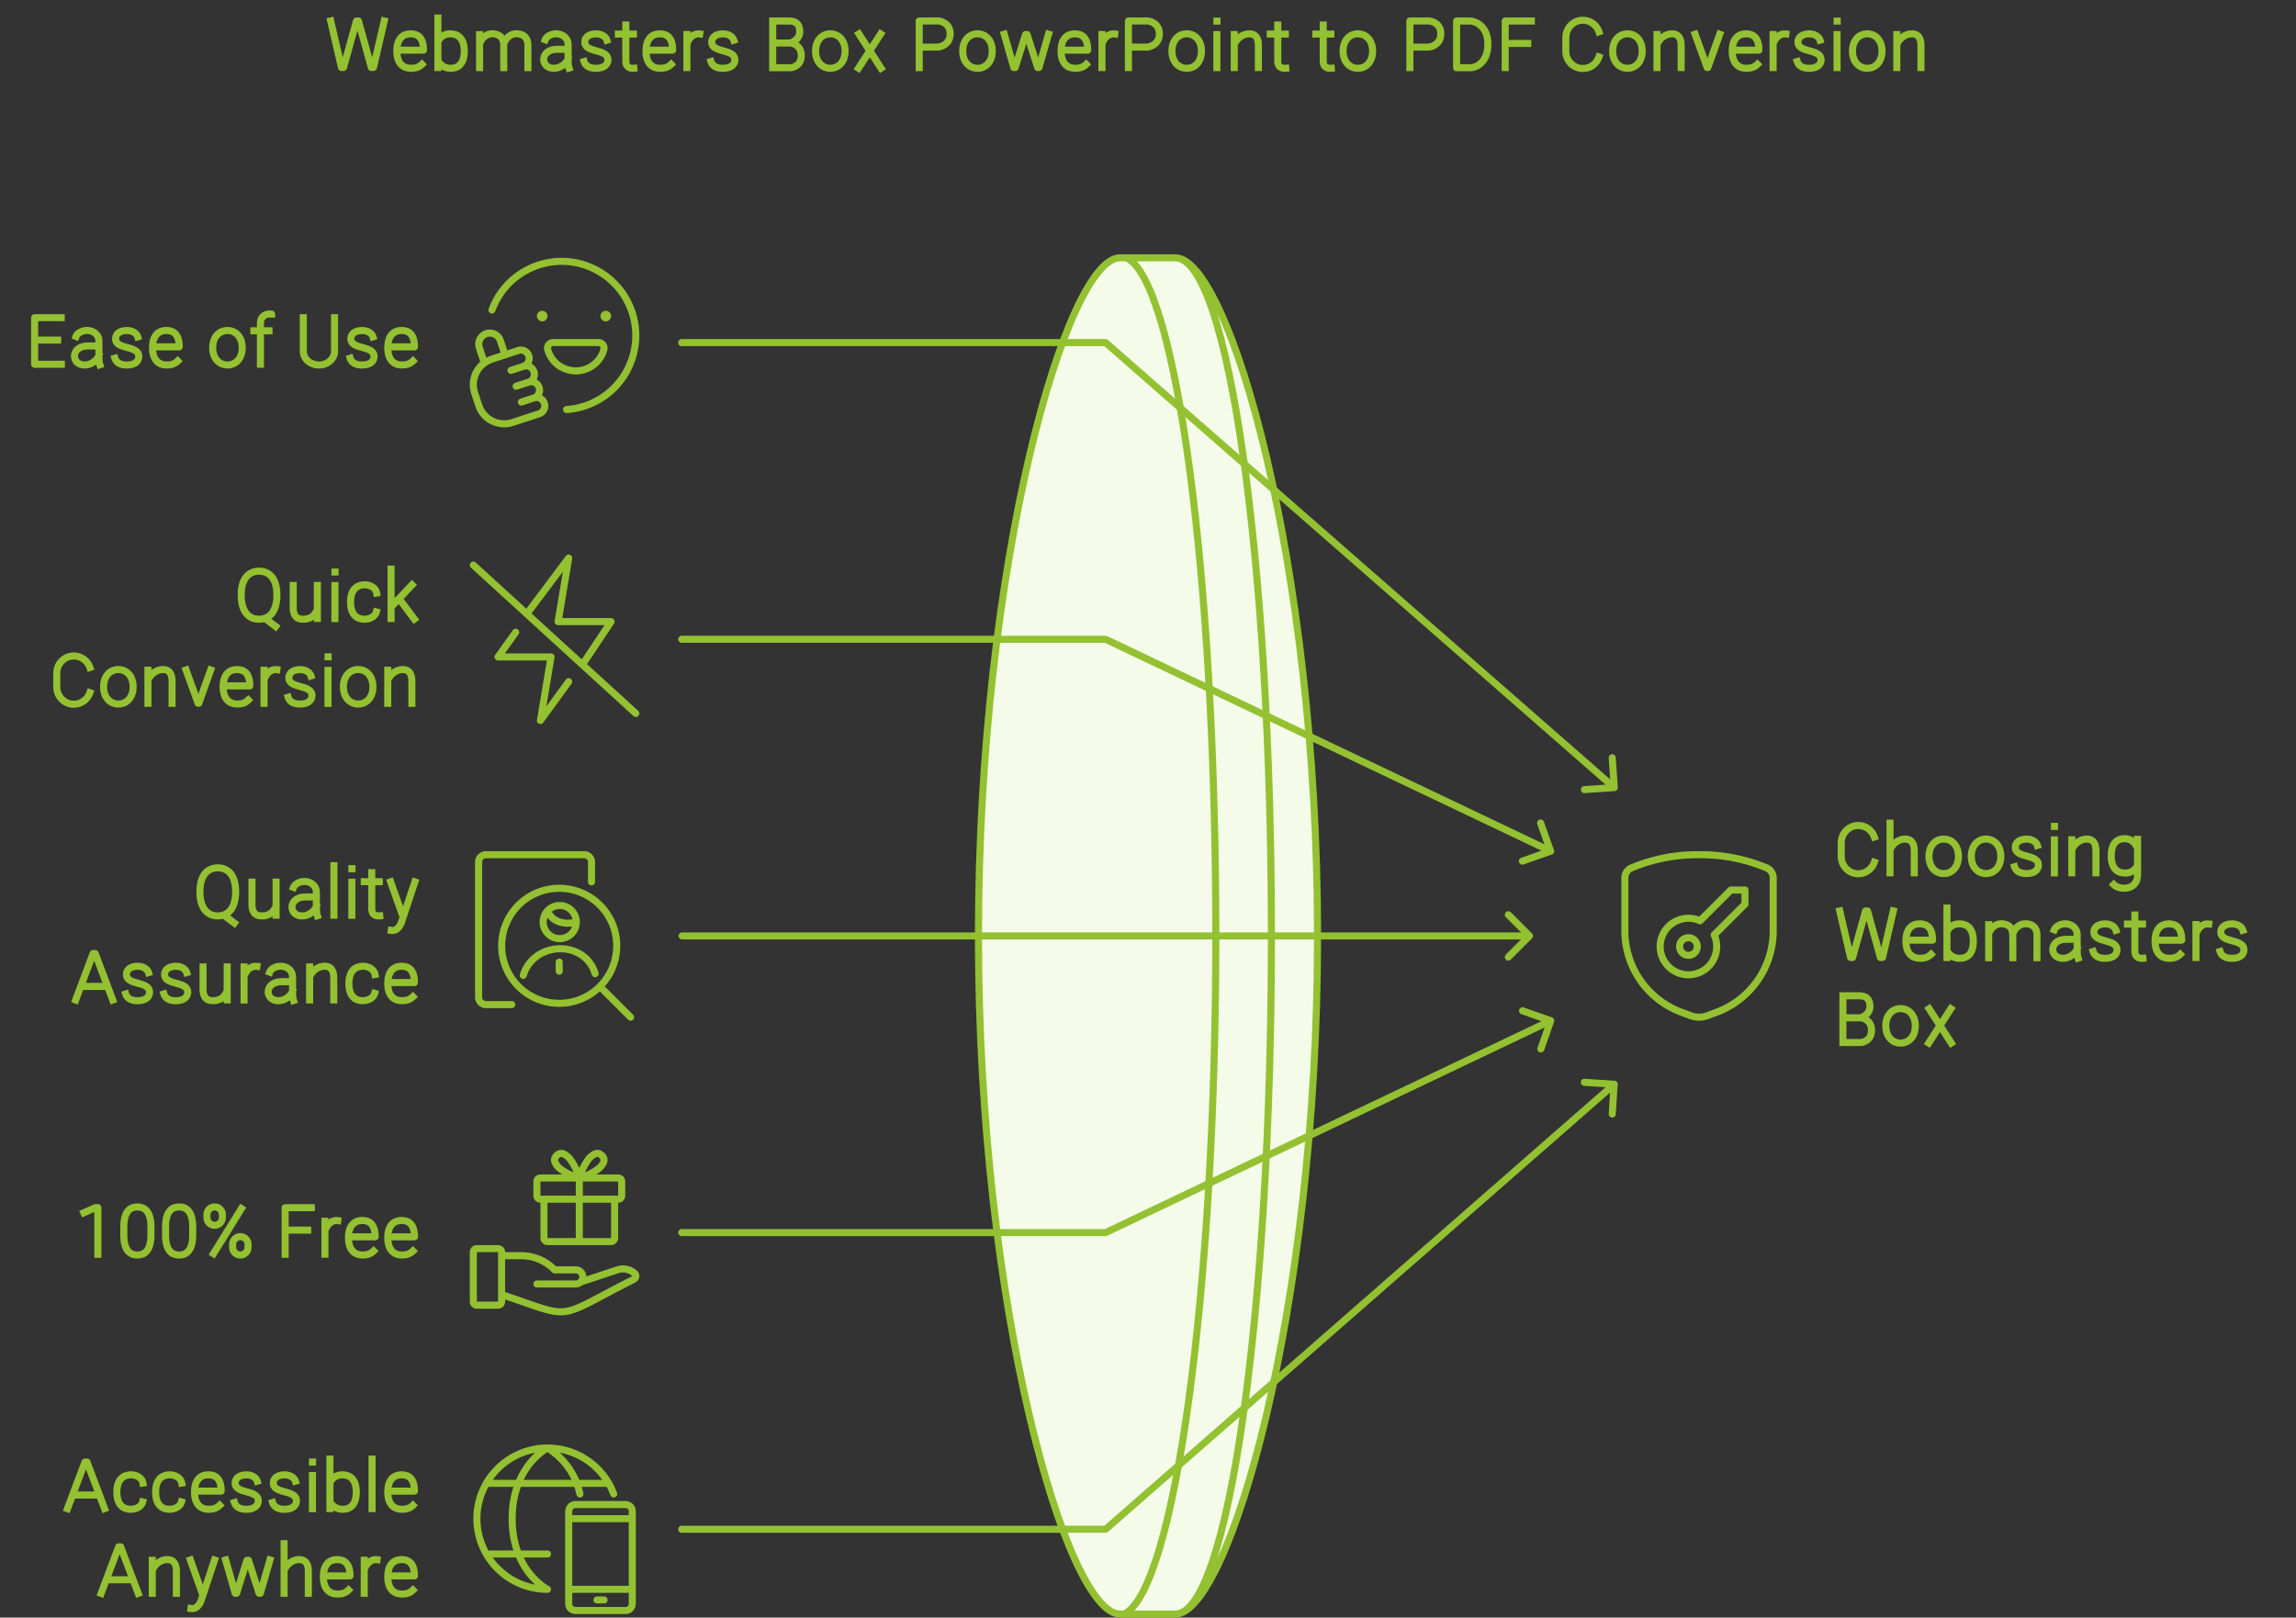 <svg width="650" height="458" style="fill:none;stroke:none;fill-rule:evenodd;clip-rule:evenodd;stroke-linecap:round;stroke-linejoin:round;stroke-miterlimit:1.5" xmlns="http://www.w3.org/2000/svg"><rect width="100%" height="100%" fill="#333333" stroke="none"/><g style="mix-blend-mode:multiply"><path d="M332.767 457C347.755 457 373 371.039 373 265S347.755 73 332.767 73c15.008.01 27.175 86.222 27.175 192s-12.167 191.99-27.175 192Zm-.001 0c15.009-.01 27.175-86.222 27.175-192S347.775 73.01 332.766 73h-13.809c14.104 6.888 25.242 90.472 25.242 192s-11.816 185.112-25.92 192h14.487ZM344.2 265c0 101.528-11.817 185.112-25.92 192h-1.219C302.073 457 277 371.039 277 265s25.073-192 40.061-192h1.897c14.103 6.888 25.242 90.472 25.242 192Z" xmlns="http://www.w3.org/2000/svg" fill="#f5fbe9" data-item-order="-102878" data-item-id="-1.cu_sy_90wmwsv3imti" data-item-class="ScenePart Fill Stroke" data-item-index="-1" data-renderer-id="0"/><path d="M332.767 457C347.755 457 373 371.039 373 265S347.755 73 332.767 73c15.008.01 27.175 86.222 27.175 192s-12.167 191.99-27.175 192Zm-.001 0c15.009-.01 27.175-86.222 27.175-192S347.775 73.01 332.766 73h-13.809c14.104 6.888 25.242 90.472 25.242 192s-11.816 185.112-25.92 192h14.487ZM344.2 265c0 101.528-11.817 185.112-25.92 192h-1.219C302.073 457 277 371.039 277 265s25.073-192 40.061-192h1.897c14.103 6.888 25.242 90.472 25.242 192Z" xmlns="http://www.w3.org/2000/svg" stroke="#93c131" stroke-width="2" data-item-order="-102878" data-item-id="-1.cu_sy_90wmwsv3imti" data-item-class="ScenePart Fill Stroke" data-item-index="-1" data-renderer-id="0"/><path d="M457 307 313 433H193m255.521-126.554 8.448.54-.541 8.448" xmlns="http://www.w3.org/2000/svg" stroke="#93c131" stroke-width="2" data-item-order="-102875" data-item-id="5.cu_sy_4l34scv3inlv" data-item-class="ScenePart Indexed Stroke" data-item-index="5" data-renderer-id="0"/><path d="m439 289-126 60H193m238.03-62.803 7.987 2.802-2.801 7.987" xmlns="http://www.w3.org/2000/svg" stroke="#93c131" stroke-width="2" data-item-order="-102873" data-item-id="4.cu_sy_4l34scv3inlu" data-item-class="ScenePart Indexed Stroke" data-item-index="4" data-renderer-id="0"/><path d="M433 265H193.109m233.906-6 5.985 5.985-5.985 5.985" xmlns="http://www.w3.org/2000/svg" stroke="#93c131" stroke-width="2" data-item-order="-102871" data-item-id="3.cu_sy_4l34scv3inlt" data-item-class="ScenePart Indexed Stroke" data-item-index="3" data-renderer-id="0"/><path d="m439 241-126-60H193m243.146 52.015 2.824 7.979-7.98 2.825" xmlns="http://www.w3.org/2000/svg" stroke="#93c131" stroke-width="2" data-item-order="-102869" data-item-id="2.cu_sy_90wmwsv3imtk" data-item-class="ScenePart Indexed Stroke" data-item-index="2" data-renderer-id="0"/><path d="M457 223 313 97H193m263.421 117.547.584 8.444-8.445.584" xmlns="http://www.w3.org/2000/svg" stroke="#93c131" stroke-width="2" data-item-order="-102867" data-item-id="1.cu_sy_90wmwsv3imtj" data-item-class="ScenePart Indexed Indexed_1 Stroke" data-item-index="1" data-renderer-id="0"/><path d="m93.617 5.93 3.054 13.174h.578l3.676-13.172h.546l3.657 13.172h.597l3.053-13.174m10.68 12.288c-.974.937-1.999 1.12-3.184 1.12-2.07 0-3.932-1.31-3.932-4.882 0-3.572 1.809-4.883 3.878-4.883 2.068 0 3.672 1.057 3.672 4.628h-7.22m11.293 4.923v-14m.384 6.014c.689-1.036 1.885-1.563 3.14-1.563 2.18 0 3.938 1.311 3.938 4.883 0 3.571-1.651 4.882-3.833 4.882-1.297 0-2.387-.46-3.245-1.537m11.43-7.989.001 9.348m6.834 0-.01-6.692c-.065-.944-.432-2.392-2.306-2.82-1.94-.445-3.42.598-4.156 1.945m13.307 7.567v-6.054c0-.712.115-2.902-2.316-3.459-2.03-.465-3.563.698-4.264 2.134m11.479-.537c.364-.966 1.78-1.68 3.12-1.68 1.854 0 3.356 1.314 3.356 2.933l.006 1.458v2.614c0 1.043-.025 1.782.277 2.707m-.657-5.321h-2.728c-2.503 0-3.803 1.386-3.803 2.88s1.238 2.504 2.854 2.504c1.982 0 3.608-1.453 4.008-2.609m11.037-5.35c-.296-.978-1.45-1.798-3.06-1.798-1.888 0-3.108.863-3.2 2.167-.104 1.495 1.13 2.07 3.06 2.588 1.694.458 3.637.938 3.483 2.783-.1 1.189-1.076 2.224-3.433 2.224-1.906 0-2.983-.816-3.318-1.922m14.09 1.902c-1.41.14-2.268-.594-2.268-1.94V7.082m2.15 2.561h-1.764m-2.496 0h1.733m13.202 8.576c-.973.937-1.998 1.12-3.183 1.12-2.07 0-3.932-1.31-3.932-4.882 0-3.572 1.809-4.883 3.878-4.883 2.068 0 3.672 1.057 3.672 4.628h-7.22m14.873-4.592c-1.38-.19-2.629.71-3.271 2.01m-.355-1.846v9.35m13.289-7.742c-.296-.977-1.45-1.797-3.06-1.797-1.888 0-3.108.863-3.2 2.167-.104 1.495 1.13 2.07 3.06 2.588 1.694.458 3.637.938 3.483 2.783-.1 1.189-1.076 2.224-3.433 2.224-1.906 0-2.983-.816-3.318-1.922m17.474 1.756V5.945m.443 6.235h4.204m-4.204-6.235h4.15c1.75 0 3.063.657 3.063 3.063 0 1.925-1.787 2.917-2.68 3.172 1.04.073 3.117.886 3.117 3.554 0 2.67-2.078 3.41-3.117 3.446h-4.533m20.05-4.723c0 3.065-1.87 4.883-4.179 4.883-2.308 0-4.179-1.818-4.179-4.883 0-3.066 1.871-4.884 4.18-4.884 2.307 0 4.178 1.819 4.178 4.884Zm3.911-4.846 2.991 4.632m3.272 5.067-3.097-4.796m2.986-4.903-6.263 9.7m17.184-.18V5.944l5.279-.016c1.098.039 3.483.821 3.483 3.644 0 2.822-2.385 3.682-3.483 3.759l-4.75.014m20.147 1.112c0 3.065-1.87 4.883-4.179 4.883-2.308 0-4.179-1.818-4.179-4.883 0-3.066 1.871-4.884 4.18-4.884 2.307 0 4.178 1.819 4.178 4.884Zm3.391-4.767 2.715 9.43h.379l2.941-9.338h.435l3.006 9.337h.35l2.717-9.43m10.667 8.53c-.974.936-1.999 1.12-3.184 1.12-2.07 0-3.932-1.311-3.932-4.883s1.809-4.883 3.878-4.883c2.068 0 3.672 1.057 3.672 4.628h-7.22m14.873-4.592c-1.38-.19-2.629.71-3.27 2.01m-.356-1.846v9.35m7.492.008V5.944l5.279-.016c1.098.039 3.483.821 3.483 3.644 0 2.822-2.385 3.682-3.483 3.759l-4.75.014m20.147 1.112c0 3.065-1.87 4.883-4.179 4.883-2.308 0-4.179-1.818-4.179-4.883 0-3.066 1.871-4.884 4.18-4.884 2.307 0 4.178 1.819 4.178 4.884Zm4.371-8.486h.024m-.04 3.833v9.34m4.927-9.364v9.348m6.835 0v-6.054c0-.712.095-3.284-2.288-3.487-1.758-.15-3.447.975-4.223 2.37m14.256 7.369c-1.41.14-2.267-.594-2.267-1.94V7.082m2.15 2.561h-1.764m-2.496 0h1.733m15.524 9.684c-1.41.14-2.267-.594-2.267-1.94V7.082m2.15 2.561h-1.764m-2.496 0h1.733m14.352 4.815c0 3.065-1.87 4.883-4.179 4.883-2.308 0-4.179-1.818-4.179-4.883 0-3.066 1.871-4.884 4.18-4.884 2.307 0 4.178 1.819 4.178 4.884Zm10.554 4.674V5.944l5.279-.016c1.098.039 3.483.821 3.483 3.644 0 2.822-2.385 3.682-3.483 3.759l-4.75.014m16.707 5.835-4.01.003V5.948l3.627-.002c1.453-.036 5.233 1.227 5.233 6.565 0 5.337-3.525 6.67-4.85 6.67Zm17.158-13.235-7.409.005v13.174m6.376-6.826h-5.939m26.104 3.832c-.66 1.904-2.45 3.268-4.552 3.268-2.665 0-4.826-2.19-4.826-4.894V10.62c0-2.703 2.16-4.894 4.826-4.894 2.103 0 3.891 1.364 4.552 3.268m12.24 5.462c0 3.065-1.87 4.883-4.179 4.883-2.308 0-4.179-1.818-4.179-4.883 0-3.066 1.871-4.884 4.18-4.884 2.307 0 4.178 1.819 4.178 4.884Zm4.192-4.677v9.348m6.834 0v-6.054c0-.712.096-3.284-2.287-3.487-1.758-.15-3.447.975-4.223 2.37m17.44-2.266-3.37 9.428h-.2l-3.405-9.428m17.62 8.527c-.974.937-1.999 1.12-3.184 1.12-2.07 0-3.933-1.31-3.933-4.882 0-3.572 1.81-4.883 3.879-4.883 2.068 0 3.672 1.057 3.672 4.628h-7.22m14.873-4.592c-1.38-.19-2.629.71-3.271 2.01m-.355-1.846v9.35m13.289-7.742c-.296-.977-1.45-1.797-3.06-1.797-1.888 0-3.108.863-3.2 2.167-.104 1.495 1.13 2.07 3.06 2.588 1.694.458 3.637.938 3.483 2.783-.1 1.189-1.076 2.224-3.433 2.224-1.906 0-2.983-.816-3.318-1.922m11.298-11.453h.024m-.04 3.833v9.34m12.725-4.687c0 3.065-1.871 4.883-4.179 4.883-2.308 0-4.179-1.818-4.179-4.883 0-3.066 1.871-4.884 4.18-4.884 2.307 0 4.178 1.819 4.178 4.884Zm4.192-4.677v9.348m6.834 0v-6.054c0-.712.096-3.284-2.287-3.487-1.758-.15-3.447.975-4.223 2.37" xmlns="http://www.w3.org/2000/svg" stroke-linecap="square" stroke-linejoin="miter" stroke-miterlimit="4" stroke="#93c131" stroke-width="2" data-item-order="0" data-item-id="tx_webmaste_zog4qkv3iozu" data-item-class="Label Stroke SceneTarget SceneTitle" data-item-index="none" data-renderer-id="0"/><path d="m17.367 103.137-7.563.005V89.95h7.522m-1.012 6.347h-6.046m11.26-1.051c.364-.966 1.78-1.68 3.12-1.68 1.854 0 3.356 1.314 3.356 2.933l.006 1.458v2.614c0 1.043-.025 1.782.276 2.707m-.656-5.321h-2.728c-2.503 0-3.803 1.386-3.803 2.88 0 1.495 1.238 2.504 2.854 2.504 1.982 0 3.608-1.453 4.008-2.609m11.037-5.35c-.296-.978-1.45-1.798-3.06-1.798-1.888 0-3.108.863-3.2 2.167-.104 1.495 1.13 2.07 3.06 2.588 1.694.458 3.637.938 3.483 2.783-.1 1.189-1.076 2.224-3.433 2.224-1.906 0-2.983-.816-3.318-1.922m17.767.794c-.973.937-1.998 1.12-3.183 1.12-2.07 0-3.933-1.31-3.933-4.882 0-3.572 1.81-4.883 3.879-4.883 2.068 0 3.672 1.057 3.672 4.628h-7.22m25.065.256c0 3.065-1.871 4.883-4.179 4.883-2.308 0-4.179-1.818-4.179-4.883s1.871-4.884 4.18-4.884c2.307 0 4.178 1.819 4.178 4.884Zm8.307-9.53a6.44 6.44 0 0 0-.577-.02c-1.58 0-2.577 1.128-2.577 2.518v11.704m2.425-9.465h-2.089m-2.188 0h1.526m12.465-3.717v9.531c0 2.133 1.98 3.862 4.422 3.862 2.442 0 4.421-1.73 4.421-3.862v-9.531m10.886 5.434c-.296-.977-1.45-1.797-3.06-1.797-1.888 0-3.108.863-3.2 2.167-.104 1.495 1.13 2.07 3.06 2.588 1.694.458 3.637.938 3.483 2.783-.1 1.189-1.076 2.224-3.433 2.224-1.906 0-2.983-.816-3.318-1.922m17.767.794c-.973.937-1.998 1.12-3.183 1.12-2.07 0-3.932-1.31-3.932-4.882 0-3.572 1.809-4.883 3.878-4.883 2.068 0 3.672 1.057 3.672 4.628h-7.22" xmlns="http://www.w3.org/2000/svg" stroke-linecap="square" stroke-linejoin="miter" stroke-miterlimit="4" stroke="#93c131" stroke-width="2" data-item-order="0" data-item-id="tx_easeofus_18k34zgv3io75" data-item-class="Label Stroke SceneTarget Indexed Indexed_1" data-item-index="1" data-renderer-id="0"/><path d="M139.274 87.782a21 21 0 1 1 21.126 28.174M153.5 90a.5.5 0 1 1 .5-.5.5.5 0 0 1-.5.5m18 0a.5.5 0 1 1 .5-.5.5.5 0 0 1-.5.5m-2.144 6.984a1.6 1.6 0 0 1 1.6 2 8.222 8.222 0 0 1-9.988 5.762 8.106 8.106 0 0 1-5.908-5.762 1.6 1.6 0 0 1 1.18-1.95 1.696 1.696 0 0 1 .412-.05ZM137 102.42l-1.304-3.984a3.144 3.144 0 0 1 2-3.968h0a3.146 3.146 0 0 1 3.968 2.01l1.306 3.984m6.724.312-.018-.056a2.33 2.33 0 0 0-2.938-1.488l-3.538 1.17-1.45.474-2.522.828a7.584 7.584 0 0 0-4.85 9.556l1.154 3.518a7.584 7.584 0 0 0 9.566 4.846l2.522-.822 5-1.634a2.332 2.332 0 0 0 1.488-2.94l-.018-.054a2.328 2.328 0 0 0-2.938-1.49 2.33 2.33 0 0 0 1.488-2.938l-.018-.056a2.33 2.33 0 0 0-2.94-1.488 2.328 2.328 0 0 0 1.49-2.938l-.026-.062a2.332 2.332 0 0 0-2.94-1.488 2.326 2.326 0 0 0 1.488-2.938Zm-6.494-.374 3.542-1.16a2.33 2.33 0 0 1 2.938 1.488l.018.056a2.328 2.328 0 0 1-1.498 2.928l-3.542 1.16m.006 0 3.542-1.16a2.332 2.332 0 0 1 2.94 1.488l.018.056a2.328 2.328 0 0 1-1.49 2.944l-3.54 1.16m0-.006 3.54-1.16a2.33 2.33 0 0 1 2.94 1.488l.018.056a2.33 2.33 0 0 1-1.488 2.938l-3.544 1.162m0 0 3.542-1.162a2.328 2.328 0 0 1 2.938 1.49l.018.054a2.332 2.332 0 0 1-1.488 2.94l-3.542 1.16" xmlns="http://www.w3.org/2000/svg" stroke="#93c131" data-item-order="0" data-item-id="grea_4o7i7wv3mwwf" data-item-class="Icon Stroke SceneTarget Indexed Indexed_1" data-item-index="1" data-renderer-id="0" stroke-width="2"/><path d="m78.022 177.37-2.691-2.044m-1.993 0c-3.009 0-5.055-2.183-5.055-6.888s2.216-6.717 5.055-6.717c2.839 0 5.055 2.012 5.055 6.717s-2.047 6.888-5.055 6.888Zm16.509-.211v-9.348m-6.835 0v6.054c0 .712-.095 3.275 2.287 3.487 2.09.185 3.364-.655 4.066-1.838m5.463-11.5h.024m-.04 3.834v9.34m11.74-1.89c-.372 1.395-1.94 2.085-3.409 2.085-2.137 0-3.903-1.311-3.903-4.883s1.87-4.883 4.007-4.883c1.507 0 3.157.837 3.39 2.342m4.078-6.79v14.001m5.923-9.516-5.536 5.852m6.197 3.822-4.117-5.5M25.447 196.13c-.66 1.904-2.45 3.268-4.552 3.268-2.665 0-4.826-2.19-4.826-4.894v-3.883c0-2.703 2.16-4.894 4.826-4.894 2.103 0 3.891 1.364 4.552 3.268m12.24 5.462c0 3.065-1.87 4.883-4.179 4.883-2.308 0-4.179-1.818-4.179-4.883s1.871-4.884 4.18-4.884c2.307 0 4.178 1.819 4.178 4.884Zm4.192-4.677v9.348m6.834 0v-6.054c0-.712.096-3.284-2.287-3.487-1.758-.15-3.447.975-4.223 2.37m17.44-2.266-3.37 9.428h-.2l-3.405-9.428m17.62 8.527c-.974.937-1.999 1.12-3.184 1.12-2.07 0-3.932-1.31-3.932-4.882 0-3.572 1.809-4.883 3.878-4.883 2.068 0 3.672 1.057 3.672 4.628h-7.22m14.873-4.592c-1.38-.19-2.629.71-3.271 2.01m-.355-1.846v9.35m13.289-7.742c-.296-.977-1.45-1.797-3.06-1.797-1.888 0-3.108.863-3.2 2.167-.104 1.495 1.13 2.07 3.06 2.588 1.694.458 3.637.938 3.483 2.783-.1 1.188-1.076 2.224-3.433 2.224-1.906 0-2.983-.816-3.318-1.922m11.298-11.453h.024m-.04 3.833v9.34m12.725-4.687c0 3.065-1.87 4.883-4.179 4.883-2.308 0-4.179-1.818-4.179-4.883s1.871-4.884 4.18-4.884c2.307 0 4.178 1.819 4.178 4.884Zm4.192-4.677v9.348m6.834 0v-6.054c0-.712.096-3.284-2.287-3.487-1.758-.15-3.447.975-4.223 2.37" xmlns="http://www.w3.org/2000/svg" stroke-linecap="square" stroke-linejoin="miter" stroke-miterlimit="4" stroke="#93c131" stroke-width="2" data-item-order="0" data-item-id="tx_quickcon_1czwn3wv3inew" data-item-class="Label Stroke SceneTarget Indexed" data-item-index="2" data-renderer-id="0"/><path d="M149.14 173.82 161 158l-3 18h15l-8.12 12.2M161 193l-8 11 3-18h-15l5-7m-12-19 46 42" xmlns="http://www.w3.org/2000/svg" stroke="#93c131" data-item-order="0" data-item-id="off_hzo0l8v3mvbi" data-item-class="Icon Stroke SceneTarget Indexed" data-item-index="2" data-renderer-id="0" stroke-width="2"/><path d="m66.342 261.37-2.691-2.044m-1.993 0c-3.009 0-5.055-2.183-5.055-6.888s2.216-6.717 5.055-6.717c2.839 0 5.055 2.012 5.055 6.717s-2.047 6.888-5.055 6.888Zm16.509-.211v-9.348m-6.835 0v6.054c0 .712-.095 3.275 2.287 3.487 2.09.185 3.364-.655 4.066-1.838m5.403-6.224c.364-.966 1.78-1.68 3.12-1.68 1.854 0 3.356 1.314 3.356 2.933l.006 1.458v2.614c0 1.043-.025 1.782.276 2.707m-.656-5.321h-2.728c-2.503 0-3.803 1.386-3.803 2.88 0 1.495 1.238 2.504 2.854 2.504 1.982 0 3.608-1.453 4.008-2.609m5.015-11.607v14.001m5.092-13.155h.024m-.04 3.833v9.34m7.897.182c-1.41.14-2.267-.594-2.267-1.94v-10.305m2.15 2.561h-1.764m-2.496 0h1.733m5.904 13.795c1.554.246 2.476-1.204 2.833-2.151l3.851-11.595m-6.86 0 3.341 9.409m-92.52 24.045 4.948-13.172h.588l4.964 13.172m-8.683-3.85h6.859m11.958-3.914c-.296-.977-1.45-1.797-3.06-1.797-1.888 0-3.108.863-3.2 2.167-.104 1.495 1.13 2.07 3.06 2.588 1.694.458 3.637.938 3.483 2.783-.1 1.188-1.076 2.224-3.433 2.224-1.906 0-2.983-.816-3.318-1.922m17.278-6.043c-.296-.977-1.45-1.797-3.06-1.797-1.888 0-3.108.863-3.2 2.167-.104 1.495 1.13 2.07 3.06 2.588 1.694.458 3.637.938 3.483 2.783-.1 1.188-1.076 2.224-3.433 2.224-1.906 0-2.983-.816-3.318-1.922m17.927 1.69v-9.347m-6.835 0v6.054c0 .712-.095 3.275 2.287 3.486 2.09.186 3.364-.654 4.066-1.837m8.89-7.86c-1.38-.191-2.629.71-3.271 2.01m-.355-1.847v9.35m7.249-7.877c.364-.966 1.78-1.68 3.12-1.68 1.854 0 3.356 1.314 3.356 2.933l.006 1.458v2.614c0 1.043-.025 1.782.277 2.707m-.657-5.321h-2.728c-2.503 0-3.803 1.386-3.803 2.88 0 1.495 1.238 2.504 2.854 2.504 1.982 0 3.608-1.453 4.008-2.609m4.878-6.952v9.348m6.834 0v-6.054c0-.712.096-3.284-2.287-3.487-1.758-.15-3.447.975-4.223 2.37m18.099 5.297c-.372 1.395-1.94 2.085-3.409 2.085-2.137 0-3.903-1.311-3.903-4.883s1.87-4.883 4.007-4.883c1.507 0 3.157.837 3.39 2.342m10.73 6.303c-.973.937-1.998 1.12-3.183 1.12-2.07 0-3.932-1.31-3.932-4.882 0-3.572 1.809-4.883 3.878-4.883 2.068 0 3.672 1.057 3.672 4.628h-7.22" xmlns="http://www.w3.org/2000/svg" stroke-linecap="square" stroke-linejoin="miter" stroke-miterlimit="4" stroke="#93c131" stroke-width="2" data-item-order="0" data-item-id="tx_qualitya_1hfq58cv3immn" data-item-class="Label Stroke SceneTarget Indexed" data-item-index="3" data-renderer-id="0"/><path d="M144.88 284.444h-7.314a2.082 2.082 0 0 1-2.082-2.082v-38.28a2.082 2.082 0 0 1 2.082-2.082h27.812a2.082 2.082 0 0 1 2.082 2.082v5.612m-13.692 11.376a4.69 4.69 0 1 0 9.38 0 4.69 4.69 0 1 0-9.38 0m14.716 14.61c-2.918-9.722-17.434-9.224-20.344.476m-6.114-8.36a16.286 16.286 0 1 0 32.572 0 16.286 16.286 0 1 0-32.572 0m27.8 11.516 8.69 8.688m-20.204-15.606v2.598m-3.326-17.062c1.37 3.14 4.842 4.042 8.162 3.14" xmlns="http://www.w3.org/2000/svg" stroke="#93c131" data-item-order="0" data-item-id="docu_14159fgv3oa30" data-item-class="Icon Stroke SceneTarget Indexed" data-item-index="3" data-renderer-id="0" stroke-width="2"/><path d="M460 248.55v15.274a24.622 24.622 0 0 0 16.438 22.936l2.242.828a6.73 6.73 0 0 0 4.64 0l2.242-.828A24.622 24.622 0 0 0 502 263.824V248.55a3.066 3.066 0 0 0-1.868-2.812A48.474 48.474 0 0 0 481 242a48.474 48.474 0 0 0-19.132 3.738A3.066 3.066 0 0 0 460 248.55Zm34 3.45h-4l-8.708 8.708a8 8 0 1 0 4 4L494 256Zm-18.5 16a2.5 2.5 0 1 0 5 0 2.5 2.5 0 1 0-5 0Z" xmlns="http://www.w3.org/2000/svg" stroke="#93c131" data-item-order="0" data-item-id="key_qp0ykcvdgv0h" data-item-class="Icon Stroke SceneTarget SceneEnd" data-item-index="none" data-renderer-id="0" stroke-width="2"/><path d="M530.637 244.13c-.66 1.904-2.45 3.268-4.552 3.268-2.665 0-4.826-2.19-4.826-4.894v-3.883c0-2.703 2.16-4.894 4.826-4.894 2.103 0 3.891 1.364 4.552 3.268m4.431-3.91v14.043m6.864 0v-6.054c0-.712.096-3.283-2.297-3.487-1.754-.148-3.439.96-4.226 2.34m19.038 2.53c0 3.065-1.87 4.883-4.179 4.883-2.308 0-4.179-1.818-4.179-4.883s1.871-4.884 4.18-4.884c2.307 0 4.178 1.819 4.178 4.884Zm11.99 0c0 3.065-1.87 4.883-4.179 4.883-2.308 0-4.179-1.818-4.179-4.883s1.871-4.884 4.18-4.884c2.307 0 4.178 1.819 4.178 4.884Zm10.35-3.076c-.295-.977-1.45-1.797-3.06-1.797-1.887 0-3.107.863-3.198 2.167-.105 1.495 1.129 2.07 3.06 2.588 1.693.458 3.636.938 3.482 2.783-.1 1.188-1.076 2.224-3.433 2.224-1.906 0-2.983-.816-3.318-1.922m11.298-11.453h.024m-.04 3.833v9.34m4.927-9.364v9.348m6.834 0v-6.054c0-.712.096-3.284-2.287-3.487-1.758-.15-3.447.975-4.223 2.37m18.296-2.305v10.002c0 4.697-5.293 4.347-6.728 2.816m6.394-4.897c-.68 1.088-1.904 1.64-3.19 1.64-2.181 0-3.938-1.31-3.938-4.882 0-3.571 1.651-4.882 3.833-4.882 1.268 0 2.573.68 3.295 2.053m-83.978 18.428 3.054 13.174h.578l3.676-13.172h.546l3.657 13.172h.597l3.053-13.174m10.68 12.288c-.974.937-1.999 1.12-3.184 1.12-2.07 0-3.933-1.31-3.933-4.882 0-3.572 1.81-4.883 3.879-4.883 2.068 0 3.672 1.057 3.672 4.628h-7.22m11.293 4.923v-14m.383 6.014c.69-1.036 1.886-1.563 3.14-1.563 2.182 0 3.939 1.311 3.939 4.883 0 3.571-1.652 4.882-3.833 4.882-1.297 0-2.387-.46-3.246-1.537M563 261.814v9.348m6.834 0-.01-6.692c-.065-.944-.432-2.392-2.306-2.82-1.94-.445-3.42.598-4.156 1.945m13.307 7.567v-6.054c0-.712.115-2.902-2.316-3.459-2.03-.465-3.564.698-4.264 2.134m11.479-.537c.364-.966 1.78-1.68 3.12-1.68 1.854 0 3.356 1.314 3.356 2.933l.006 1.458v2.614c0 1.043-.025 1.782.277 2.707m-.657-5.321h-2.728c-2.503 0-3.803 1.386-3.803 2.88 0 1.495 1.238 2.504 2.854 2.504 1.982 0 3.608-1.453 4.008-2.609m11.037-5.35c-.296-.978-1.45-1.798-3.06-1.798-1.888 0-3.108.863-3.2 2.167-.104 1.495 1.13 2.07 3.06 2.588 1.694.458 3.637.938 3.483 2.783-.1 1.188-1.076 2.224-3.433 2.224-1.906 0-2.983-.816-3.318-1.922m14.09 1.902c-1.41.14-2.268-.594-2.268-1.94v-10.305m2.15 2.561h-1.764m-2.496 0h1.733m13.202 8.576c-.973.937-1.998 1.12-3.183 1.12-2.07 0-3.933-1.31-3.933-4.882 0-3.572 1.81-4.883 3.879-4.883 2.068 0 3.672 1.057 3.672 4.628h-7.22m14.873-4.592c-1.38-.19-2.629.71-3.271 2.01m-.355-1.846v9.35m13.289-7.742c-.296-.977-1.45-1.797-3.06-1.797-1.888 0-3.108.863-3.2 2.167-.104 1.495 1.13 2.07 3.06 2.588 1.694.458 3.637.938 3.483 2.783-.1 1.188-1.076 2.224-3.433 2.224-1.906 0-2.983-.816-3.318-1.922M521.734 295.18v-13.235m.443 6.235h4.204m-4.204-6.235h4.15c1.75 0 3.063.657 3.063 3.063 0 1.925-1.787 2.917-2.68 3.172 1.04.073 3.117.886 3.117 3.554 0 2.67-2.078 3.41-3.117 3.446h-4.533m20.05-4.723c0 3.065-1.87 4.883-4.179 4.883-2.308 0-4.179-1.818-4.179-4.883s1.871-4.884 4.18-4.884c2.307 0 4.178 1.819 4.178 4.884Zm3.911-4.846 2.991 4.632m3.272 5.067-3.097-4.796m2.986-4.903-6.263 9.7" xmlns="http://www.w3.org/2000/svg" stroke-linecap="square" stroke-linejoin="miter" stroke-miterlimit="4" stroke="#93c131" stroke-width="2" data-item-order="0" data-item-id="tx_choosing_4l34scv3inlw" data-item-class="Label Stroke SceneTarget SceneEnd" data-item-index="none" data-renderer-id="0"/><path d="m23.749 343.374 3.278-1.442h.673v13.193m11.188-13.385c-3.04 0-3.833 2.73-3.833 5.64v2.326c0 2.908.792 5.639 3.833 5.639 3.041 0 3.845-2.73 3.845-5.64v-2.326c0-2.908-.804-5.639-3.845-5.639Zm11.82 0c-3.04 0-3.833 2.73-3.833 5.64v2.326c0 2.908.792 5.639 3.833 5.639 3.041 0 3.845-2.73 3.845-5.64v-2.326c0-2.908-.804-5.639-3.845-5.639Zm17.64.46-7.909 12.747m.33-8.024a2.182 2.182 0 0 1-2.181-2.182v-.833a2.182 2.182 0 0 1 4.364 0v.833a2.182 2.182 0 0 1-2.182 2.182Zm7.27 8.42a2.182 2.182 0 0 1-2.182-2.182v-.833a2.182 2.182 0 0 1 4.364 0v.833a2.182 2.182 0 0 1-2.182 2.182Zm20.096-13.398-7.409.005v13.174m6.376-6.827h-5.939m14.452-2.688c-1.38-.19-2.629.71-3.271 2.01m-.355-1.846v9.35m13.778-.905c-.973.937-1.998 1.12-3.183 1.12-2.07 0-3.932-1.31-3.932-4.882 0-3.572 1.809-4.883 3.878-4.883 2.068 0 3.672 1.057 3.672 4.628h-7.22m17.915 4.017c-.973.937-1.998 1.12-3.183 1.12-2.07 0-3.932-1.31-3.932-4.882 0-3.572 1.809-4.883 3.878-4.883 2.068 0 3.672 1.057 3.672 4.628h-7.22" xmlns="http://www.w3.org/2000/svg" stroke-linecap="square" stroke-linejoin="miter" stroke-miterlimit="4" stroke="#93c131" stroke-width="2" data-item-order="0" data-item-id="tx_100free_1hfq58cv3immm" data-item-class="Label Stroke SceneTarget Indexed" data-item-index="4" data-renderer-id="0"/><path d="M135 353.542h6s1 0 1 1v14s0 1-1 1h-6s-1 0-1-1v-14s0-1 1-1m7 13c21.056 7.02 14.6 7.22 37.446-4.33a1.022 1.022 0 0 0 .168-1.708 4.97 4.97 0 0 0-4.834-.962L164.376 363m-12.376.542h11a2 2 0 0 0 0-4h-6a13.18 13.18 0 0 0-9-4h-6m12-16v11a1 1 0 0 0 1 1h18a1 1 0 0 0 1-1v-11m-21-6h22s1 0 1 1v4s0 1-1 1h-22s-1 0-1-1v-4s0-1 1-1m11 18v-18m5.688-2.828a15.836 15.836 0 0 1-5.656 2.828 15.784 15.784 0 0 1 2.828-5.656c1.758-1.758 2.754-1.486 3.54-.708s1.046 1.778-.712 3.536Zm-11.376 0a15.836 15.836 0 0 0 5.656 2.828 15.784 15.784 0 0 0-2.828-5.656c-1.758-1.758-2.754-1.486-3.54-.708s-1.046 1.778.712 3.536Z" xmlns="http://www.w3.org/2000/svg" stroke="#93c131" data-item-order="0" data-item-id="1_1lyo0scv3mvwq" data-item-class="Icon Stroke SceneTarget Indexed" data-item-index="4" data-renderer-id="0" stroke-width="2"/><path d="m19.104 427.145 4.948-13.172h.588l4.964 13.172m-8.683-3.85h6.859m12.612 1.959c-.372 1.395-1.94 2.085-3.409 2.085-2.137 0-3.903-1.311-3.903-4.883s1.87-4.883 4.007-4.883c1.507 0 3.157.837 3.39 2.342m10.895 5.339c-.372 1.395-1.94 2.085-3.409 2.085-2.137 0-3.903-1.311-3.903-4.883s1.87-4.883 4.007-4.883c1.507 0 3.157.837 3.39 2.342m10.73 6.303c-.973.937-1.998 1.12-3.183 1.12-2.07 0-3.933-1.31-3.933-4.882 0-3.572 1.81-4.883 3.879-4.883 2.068 0 3.672 1.057 3.672 4.628h-7.22m17.426-2.82c-.296-.977-1.45-1.797-3.06-1.797-1.888 0-3.108.863-3.2 2.167-.104 1.495 1.13 2.07 3.06 2.588 1.694.458 3.637.938 3.483 2.783-.1 1.188-1.076 2.224-3.433 2.224-1.906 0-2.983-.816-3.318-1.922m17.278-6.043c-.296-.977-1.45-1.797-3.06-1.797-1.888 0-3.108.863-3.2 2.167-.104 1.495 1.13 2.07 3.06 2.588 1.694.458 3.637.938 3.483 2.783-.1 1.188-1.076 2.224-3.433 2.224-1.906 0-2.983-.816-3.318-1.922m11.298-11.453h.024m-.04 3.833v9.34m4.953-.02v-14m.383 6.014c.69-1.036 1.886-1.563 3.14-1.563 2.182 0 3.939 1.311 3.939 4.883 0 3.571-1.652 4.882-3.833 4.882-1.297 0-2.387-.46-3.246-1.537m11.548-12.678v14.001m11.561-.908c-.973.937-1.998 1.12-3.183 1.12-2.07 0-3.932-1.31-3.932-4.882 0-3.572 1.809-4.883 3.878-4.883 2.068 0 3.672 1.057 3.672 4.628h-7.22m-81.478 28.944 4.948-13.172h.588l4.964 13.172m-8.683-3.85h6.859m5.799-5.515v9.348m6.834 0v-6.054c0-.712.096-3.284-2.287-3.487-1.758-.15-3.447.975-4.223 2.37m10.636 11.48c1.554.246 2.476-1.204 2.833-2.151l3.851-11.595m-6.86 0 3.341 9.409m6.644-9.41 2.715 9.43h.378l2.942-9.338h.435l3.006 9.337h.35l2.717-9.43m4.007-4.603v14.042m6.864 0v-6.054c0-.712.096-3.283-2.297-3.487-1.754-.148-3.439.96-4.226 2.34m17.888 6.291c-.973.937-1.998 1.12-3.183 1.12-2.07 0-3.932-1.31-3.932-4.882 0-3.572 1.809-4.883 3.878-4.883 2.068 0 3.672 1.057 3.672 4.628h-7.22m14.873-4.592c-1.38-.19-2.629.71-3.271 2.01m-.355-1.846v9.35m13.778-.905c-.973.937-1.998 1.12-3.183 1.12-2.07 0-3.932-1.31-3.932-4.882 0-3.572 1.809-4.883 3.878-4.883 2.068 0 3.672 1.057 3.672 4.628h-7.22" xmlns="http://www.w3.org/2000/svg" stroke-linecap="square" stroke-linejoin="miter" stroke-miterlimit="4" stroke="#93c131" stroke-width="2" data-item-order="0" data-item-id="tx_accessib_1qaqoe4v3iozp" data-item-class="Label Stroke SceneTarget Indexed" data-item-index="5" data-renderer-id="0"/><path d="M155 450a20 20 0 1 1 18.744-27M163 426h14s2 0 2 2v26s0 2-2 2h-14s-2 0-2-2v-26s0-2 2-2m-2 24h18m-18-20h18m-10 23h2m-16-43s-10 5-10 20 10 20 10 20m0-40a20.048 20.048 0 0 1 9.182 13m-26.506-3h34.648m-34.648 20H155" xmlns="http://www.w3.org/2000/svg" stroke="#93c131" data-item-order="0" data-item-id="phon_18lyk8sv3mvbg" data-item-class="Icon Stroke SceneTarget Indexed" data-item-index="5" data-renderer-id="0" stroke-width="2"/></g></svg>